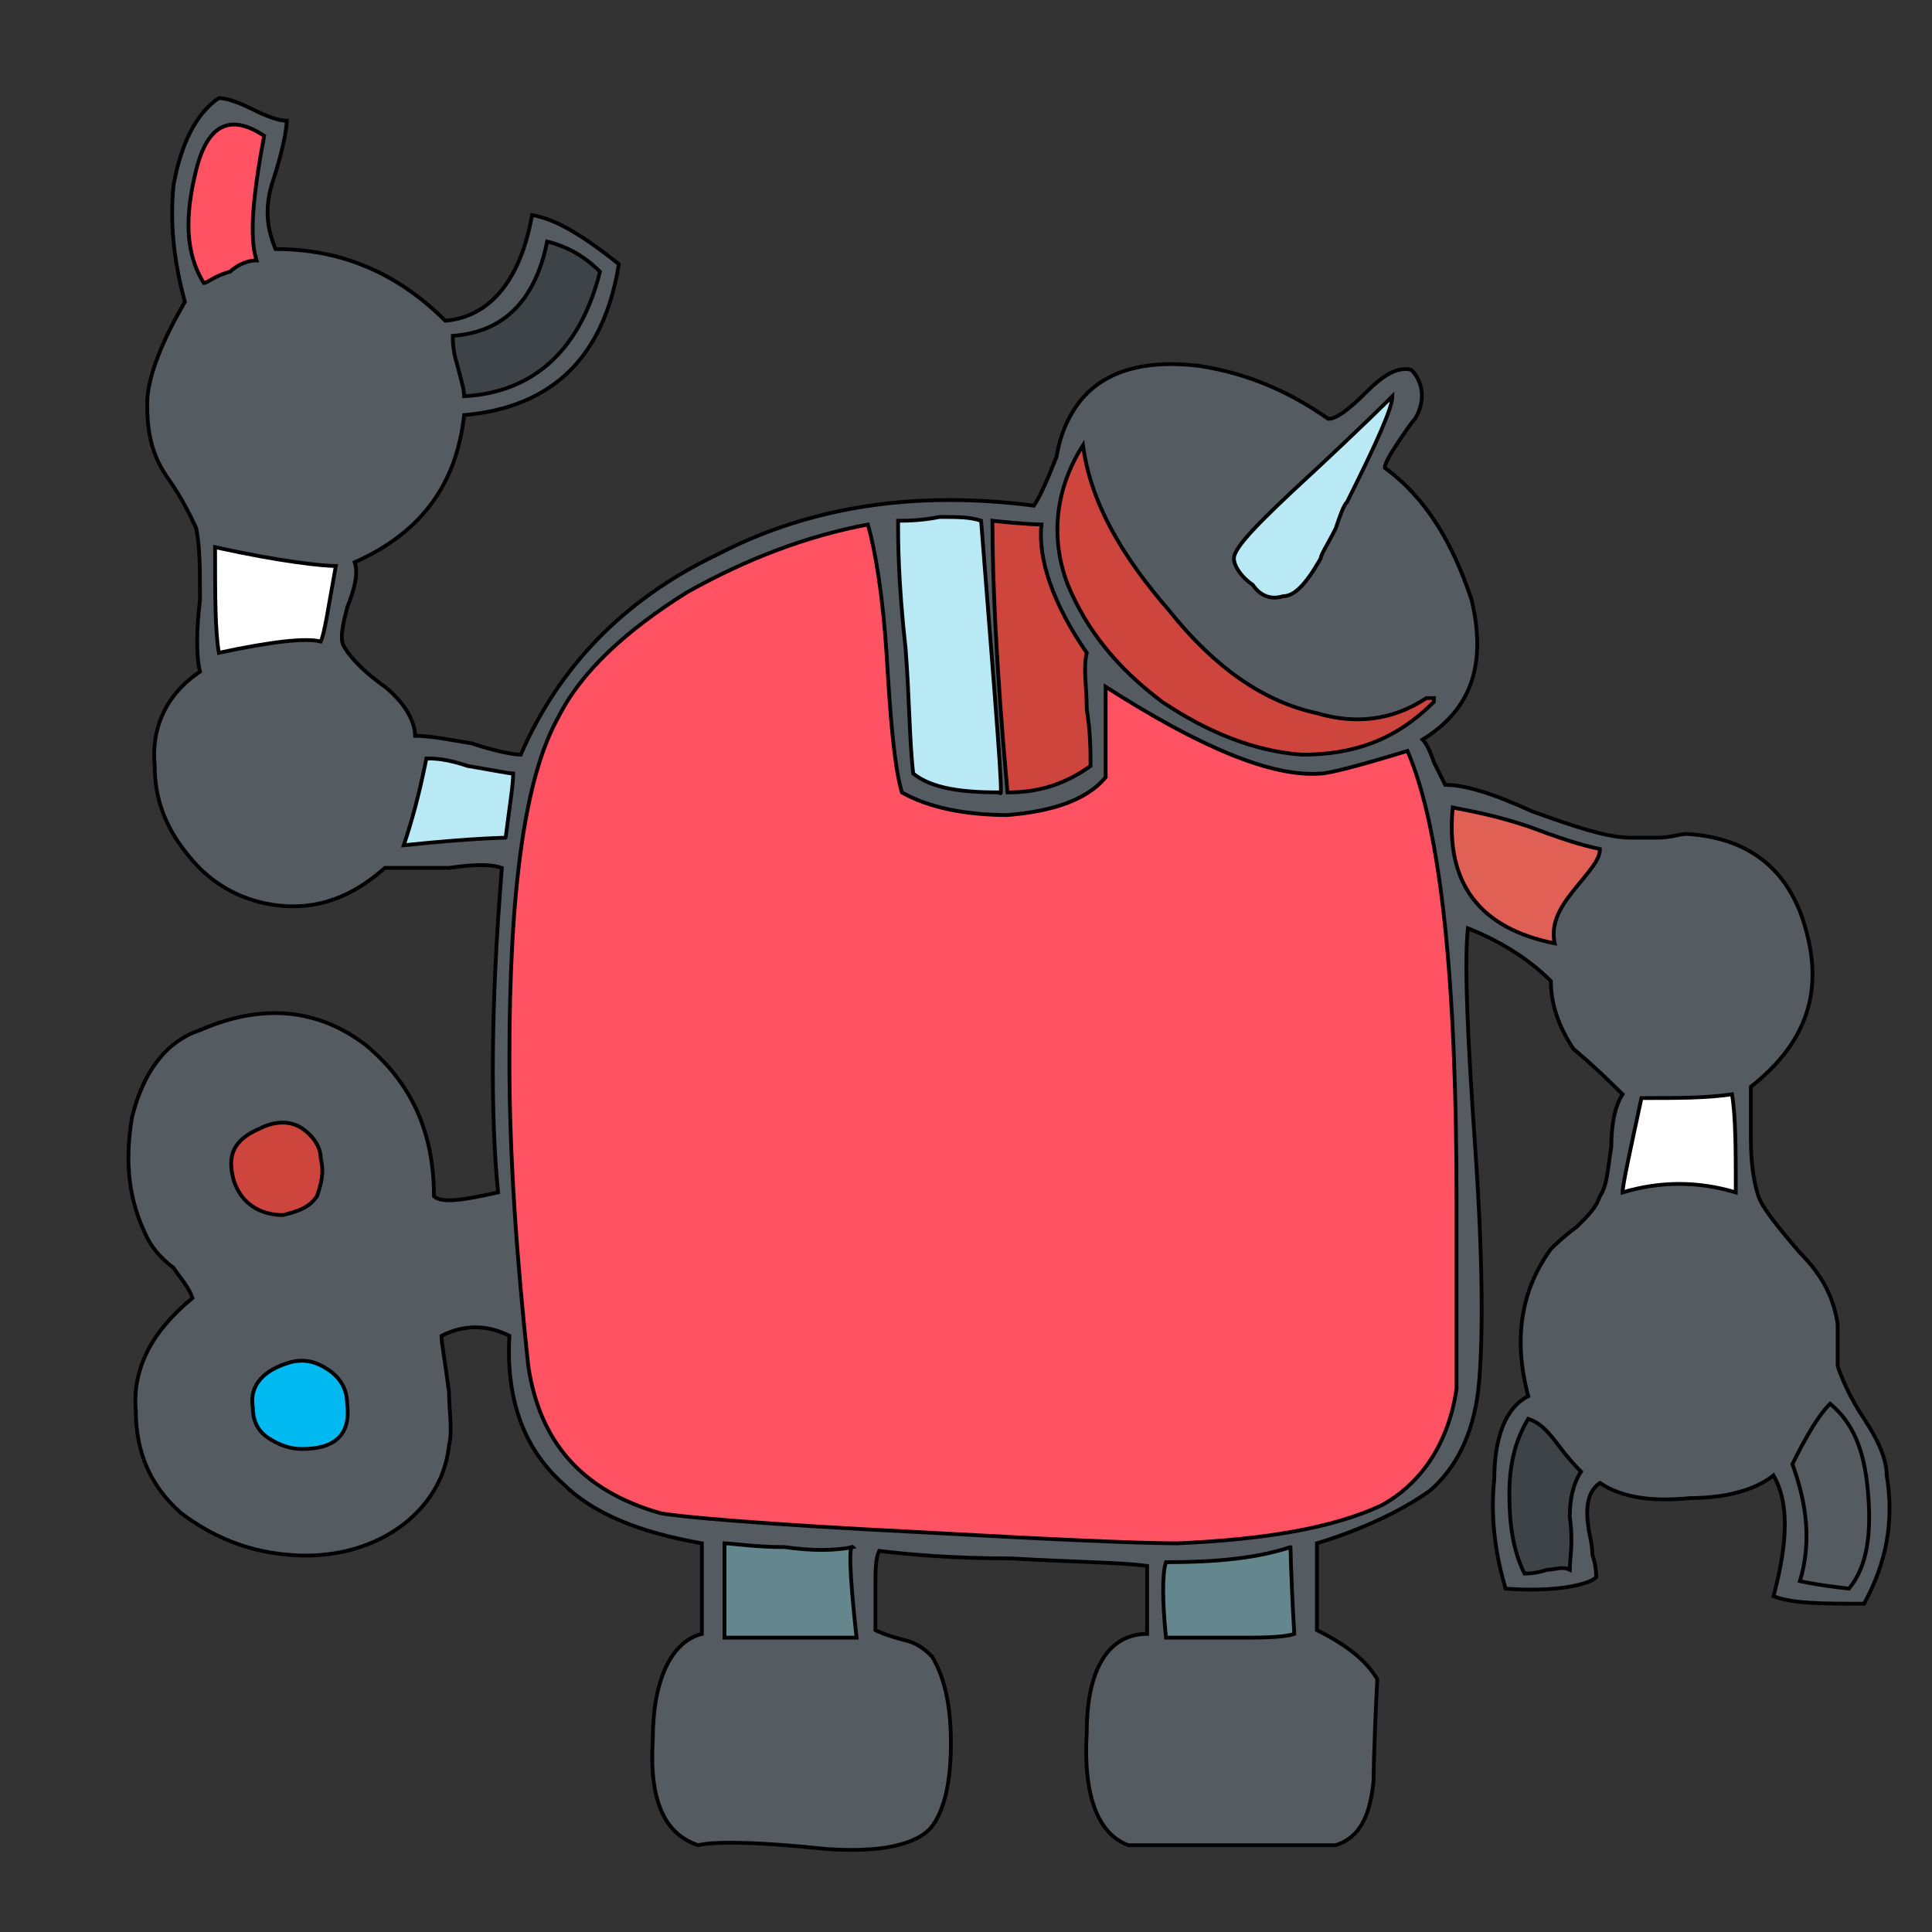 <svg id="th_rob_robot-33" width="100%" height="100%" xmlns="http://www.w3.org/2000/svg" version="1.1" xmlns:xlink="http://www.w3.org/1999/xlink" xmlns:svgjs="http://svgjs.com/svgjs" preserveAspectRatio="xMidYMin slice" data-uid="rob_robot-33" data-keyword="rob_robot-33" viewBox="0 0 512 512" data-colors="[&quot;#545b61&quot;,&quot;#b8e9f4&quot;,&quot;#b6c4a7&quot;,&quot;#545b61&quot;,&quot;#ffffff&quot;,&quot;#00b9f1&quot;,&quot;#545b61&quot;,&quot;#ff5263&quot;,&quot;#ce453e&quot;,&quot;#eda29b&quot;,&quot;#545b61&quot;,&quot;#ffffff&quot;,&quot;#3e4347&quot;,&quot;#e06055&quot;,&quot;#ff5263&quot;,&quot;#ffffff&quot;,&quot;#b6c4a7&quot;,&quot;#b8e9f4&quot;,&quot;#b8e9f4&quot;,&quot;#ce453e&quot;,&quot;#ce453e&quot;,&quot;#b8e9f4&quot;,&quot;#00b9f1&quot;,&quot;#ce453e&quot;,&quot;#ffffff&quot;,&quot;#ff5263&quot;,&quot;#3e4347&quot;]"><rect x="0" y="0" width="512" height="512" fill="#333333" stroke="none"/><path id="th_rob_robot-33_26" d="M494 376C490 370 488 365 487 362C487 361 487 359 487 356C487 353 487 352 487 351C486 344 483 338 477 332C471 325 467 320 466 317C465 314 464 309 464 302C464 295 464 290 464 288C478 277 483 264 479 248C475 231 464 222 447 221C445 221 443 222 439 222C436 222 434 222 432 222C426 222 417 219 406 215C395 210 388 208 383 208C382 206 381 204 380 202C379 199 378 197 377 196C390 188 394 176 390 159C385 144 378 132 367 124C367 123 368 121 370 118C372 115 374 112 375 111C378 106 377 101 374 98C370 97 366 100 362 104C357 109 354 111 352 111C342 104 331 99 318 97C302 95 291 99 285 108C283 111 281 115 280 121C278 126 276 131 274 134C243 130 215 134 190 147C165 159 148 177 138 200C136 200 131 199 125 197C119 196 114 195 110 195C110 191 107 186 102 182C95 177 92 173 91 171C90 169 91 165 92 161C94 156 95 152 94 149C112 141 121 128 123 110C146 108 160 95 164 70C154 62 147 58 141 57C138 74 130 84 118 85C105 72 90 66 73 66C71 61 70 56 72 49C75 40 76 34 76 32C74 32 71 31 67 29C63 27 60 26 58 26C52 30 48 38 46 49C45 59 46 69 49 80C42 92 39 101 39 107C39 114 40 120 44 126C49 133 51 138 52 140C53 145 53 151 53 159C52 167 52 174 53 178C44 184 40 193 41 203C41 212 44 220 51 228C57 235 65 239 74 240C84 241 93 238 102 230C105 230 111 230 119 230C126 229 130 229 133 230C130 267 130 296 132 316C123 318 117 319 115 317C115 300 109 287 97 277C84 267 69 266 53 273C44 276 38 284 35 296C33 308 34 318 39 328C40 330 42 333 46 336C48 339 50 341 51 344C40 353 35 363 36 374C36 385 40 394 48 401C56 407 65 411 76 412C86 413 96 411 104 406C112 401 118 393 119 383C120 379 119 374 119 369C118 361 117 356 117 354C123 351 129 351 135 354C134 371 139 384 149 393C157 401 169 406 186 409L186 433C178 435 173 445 173 461C172 477 176 486 185 489C189 488 200 488 219 490C233 491 243 489 247 484C250 480 252 473 252 462C252 451 250 444 247 439C246 438 244 436 241 435C237 434 234 433 232 432C232 431 232 427 232 421C232 416 232 413 233 411C241 412 253 413 268 413C285 414 297 414 304 415L304 433C294 433 288 442 288 459C287 476 291 486 299 489L354 489C360 487 363 482 364 472C364 473 364 464 365 445C362 440 357 436 349 432L349 409C362 405 372 400 379 395C387 388 391 378 392 366C393 354 393 334 391 305C389 276 388 256 389 246C399 250 406 255 411 260C411 266 413 272 417 278C417 278 422 282 430 290C428 293 427 298 427 304C426 310 426 314 424 317C423 320 421 322 418 325C414 328 412 330 411 331C403 342 401 355 405 370C399 373 396 381 396 392C395 401 396 411 399 421C412 422 421 420 423 418C423 417 423 415 422 412C422 409 421 406 421 405C420 399 421 395 424 393C430 397 438 398 448 397C457 397 465 395 470 391C474 398 474 408 470 423C475 425 483 425 494 425C500 414 502 403 500 391C500 387 498 382 494 376Z " fill-rule="evenodd" fill="#545b61" stroke-width="1" stroke="#000000"></path><path id="th_rob_robot-33_0" d="M220 313C205 315 196 318 192 325C189 330 187 338 187 349C187 360 188 367 191 372C195 381 205 386 221 387C219 387 235 387 270 387C302 387 320 384 326 377C331 372 333 362 333 349C332 336 330 327 326 323C321 317 314 314 305 313C302 312 293 312 279 312C247 312 228 312 220 313Z " fill-rule="evenodd" fill="#b8e9f4" stroke-width="1" stroke="#000000"></path><path id="th_rob_robot-33_1" d="M302 256C303 247 309 243 318 244C327 245 332 250 333 259C333 262 331 266 328 269C327 270 326 271 324 272C322 274 320 275 320 276C306 274 300 267 302 256Z " fill-rule="evenodd" fill="#b6c4a7" stroke-width="1" stroke="#000000"></path><path id="th_rob_robot-33_2" d="M309 233C299 234 293 240 291 253C288 265 290 274 297 280C306 288 317 290 328 284C339 279 344 270 344 259C344 247 337 238 324 232C313 234 308 234 309 233Z " fill-rule="evenodd" fill="#545b61" stroke-width="1" stroke="#000000"></path><path id="th_rob_robot-33_3" d="M203 276C191 271 186 264 190 252C191 248 194 246 198 245C202 244 206 244 210 245C219 249 222 256 218 267C211 272 206 275 203 276Z " fill-rule="evenodd" fill="#ffffff" stroke-width="1" stroke="#000000"></path><path id="th_rob_robot-33_4" d="M182 242C177 249 175 256 176 264C177 270 181 276 187 280C192 285 199 287 206 287C213 287 220 284 225 279C234 269 235 258 228 246C221 233 210 229 196 233C189 236 184 239 182 242Z " fill-rule="evenodd" fill="#00b9f1" stroke-width="1" stroke="#000000"></path><path id="th_rob_robot-33_5" d="M283 287C274 277 271 265 273 252C276 231 288 219 311 216C322 215 331 217 340 222C349 227 355 234 358 243C364 258 362 272 352 285C343 298 330 304 316 304C302 303 291 298 283 287Z " fill-rule="evenodd" fill="#b6c4a7" stroke-width="1" stroke="#000000"></path><path id="th_rob_robot-33_6" d="M279 228C272 237 268 247 269 260C269 278 277 292 294 301C310 309 325 309 340 301C347 298 352 293 357 286C362 278 364 270 365 261C365 245 360 233 350 224C339 214 326 211 310 213C297 214 287 220 279 228Z " fill-rule="evenodd" fill="#b6c4a7" stroke-width="1" stroke="#000000"></path><path id="th_rob_robot-33_7" d="M163 242C169 227 181 218 199 216C213 214 224 218 234 227C245 237 250 249 248 265C247 275 243 284 235 291C228 297 220 301 210 302C200 303 190 302 182 298C173 293 166 286 163 276C158 264 158 253 163 242Z " fill-rule="evenodd" fill="#b6c4a7" stroke-width="1" stroke="#000000"></path><path id="th_rob_robot-33_8" d="M247 276C254 258 252 242 242 229C231 216 217 210 198 213C185 214 175 219 168 227C160 235 156 245 156 259C156 275 162 288 173 297C183 304 195 308 209 307C227 305 240 295 247 276Z " fill-rule="evenodd" fill="#b6c4a7" stroke-width="1" stroke="#000000"></path><path id="th_rob_robot-33_9" d="M477 419C480 409 479 399 475 388C479 380 482 375 485 372C491 377 494 384 495 395C496 406 495 415 490 421C481 420 477 419 477 419Z " fill-rule="evenodd" fill="#545b61" stroke-width="1" stroke="#000000"></path><path id="th_rob_robot-33_10" d="M430 316C430 314 432 305 435 291C445 291 452 291 459 290C460 296 460 305 460 316C450 313 440 313 430 316Z " fill-rule="evenodd" fill="#ffffff" stroke-width="1" stroke="#000000"></path><path id="th_rob_robot-33_11" d="M410 416C407 417 405 417 404 417C401 411 400 404 400 396C400 387 402 381 405 376C408 377 410 379 413 383C416 387 418 389 419 390C417 393 416 397 416 402C417 409 416 413 416 416C414 415 412 416 410 416Z " fill-rule="evenodd" fill="#3e4347" stroke-width="1" stroke="#000000"></path><path id="th_rob_robot-33_12" d="M385 214C390 215 396 216 405 219C413 222 419 224 424 225C424 228 421 231 417 236C413 241 411 245 412 250C392 246 383 234 385 214Z " fill-rule="evenodd" fill="#e06055" stroke-width="1" stroke="#000000"></path><path id="th_rob_robot-33_13" d="M312 409C302 409 279 408 243 406C203 404 180 402 175 401C154 395 143 382 140 362C137 334 135 307 135 281C135 236 139 206 148 190C154 178 166 167 182 157C198 148 214 142 230 139C232 146 234 158 235 174C236 191 237 203 239 210C246 214 256 216 267 216C279 215 288 212 293 206L293 182C318 198 337 206 350 205C352 205 360 203 373 199C382 220 386 260 386 319C386 350 386 366 386 368C384 382 377 393 366 399C353 405 335 408 312 409Z " fill-rule="evenodd" fill="#ff5263" stroke-width="1" stroke="#000000"></path><path id="th_rob_robot-33_14" d="M327 434C317 434 311 434 309 434C308 424 308 417 309 414C322 414 333 413 342 410C342 409 342 416 343 433C340 434 334 434 327 434Z " fill-rule="evenodd" fill="#64878e" stroke-width="1" stroke="#000000"></path><path id="th_rob_robot-33_15" d="M192 434L192 409C194 409 200 410 208 410C215 411 221 411 226 410C225 409 225 416 227 434Z " fill-rule="evenodd" fill="#64878e" stroke-width="1" stroke="#000000"></path><path id="th_rob_robot-33_16" d="M107 224C109 218 111 211 113 201C115 201 118 201 124 203C130 204 135 205 136 205C136 208 135 214 134 222C135 222 126 222 107 224Z " fill-rule="evenodd" fill="#b8e9f4" stroke-width="1" stroke="#000000"></path><path id="th_rob_robot-33_17" d="M265 210C255 210 247 209 242 205C241 196 241 185 240 172C238 154 238 143 238 138C240 138 244 138 249 137C254 137 257 137 260 138C264 189 266 213 265 210Z " fill-rule="evenodd" fill="#b8e9f4" stroke-width="1" stroke="#000000"></path><path id="th_rob_robot-33_18" d="M276 139C275 148 279 160 288 173C287 177 288 182 288 188C289 194 289 199 289 203C282 208 275 210 267 210C264 177 263 153 263 138C272 139 276 139 276 139Z " fill-rule="evenodd" fill="#ce453e" stroke-width="1" stroke="#000000"></path><path id="th_rob_robot-33_19" d="M310 162C322 177 335 186 349 189C359 192 369 191 378 185C379 185 380 185 380 185C380 186 380 186 380 186C370 196 359 200 345 200C332 199 320 194 308 186C296 177 288 167 283 155C278 142 280 129 287 118C289 133 297 147 310 162Z " fill-rule="evenodd" fill="#ce453e" stroke-width="1" stroke="#000000"></path><path id="th_rob_robot-33_20" d="M357 133C356 134 355 137 354 140C352 144 350 147 350 148C346 155 343 158 340 158C337 159 334 158 332 155C329 153 327 150 327 148C327 145 334 138 347 126C361 113 368 106 369 105C369 108 365 117 357 133Z " fill-rule="evenodd" fill="#b8e9f4" stroke-width="1" stroke="#000000"></path><path id="th_rob_robot-33_21" d="M77 361C81 360 84 361 87 363C90 365 92 368 92 372C93 380 89 384 80 384C77 384 74 383 71 381C68 379 67 376 67 373C66 367 70 363 77 361Z " fill-rule="evenodd" fill="#00b9f1" stroke-width="1" stroke="#000000"></path><path id="th_rob_robot-33_22" d="M80 299C83 301 85 304 85 307C86 311 85 314 84 317C82 320 79 321 75 322C69 322 64 319 62 313C60 306 62 302 69 299C73 297 77 297 80 299Z " fill-rule="evenodd" fill="#ce453e" stroke-width="1" stroke="#000000"></path><path id="th_rob_robot-33_23" d="M58 173C57 167 57 158 57 145C75 149 86 150 89 150C87 161 86 168 85 170C81 169 72 170 58 173Z " fill-rule="evenodd" fill="#ffffff" stroke-width="1" stroke="#000000"></path><path id="th_rob_robot-33_24" d="M68 69C66 69 63 70 61 72C57 73 55 75 54 75C49 67 49 57 52 45C55 33 61 30 70 36C67 52 66 63 68 69Z " fill-rule="evenodd" fill="#ff5263" stroke-width="1" stroke="#000000"></path><path id="th_rob_robot-33_25" d="M145 64C149 65 154 67 159 72C154 92 142 104 123 105C123 103 122 100 121 96C120 93 120 90 120 89C134 88 142 79 145 64Z " fill-rule="evenodd" fill="#3e4347" stroke-width="1" stroke="#000000"></path><defs id="SvgjsDefs1774"></defs></svg>